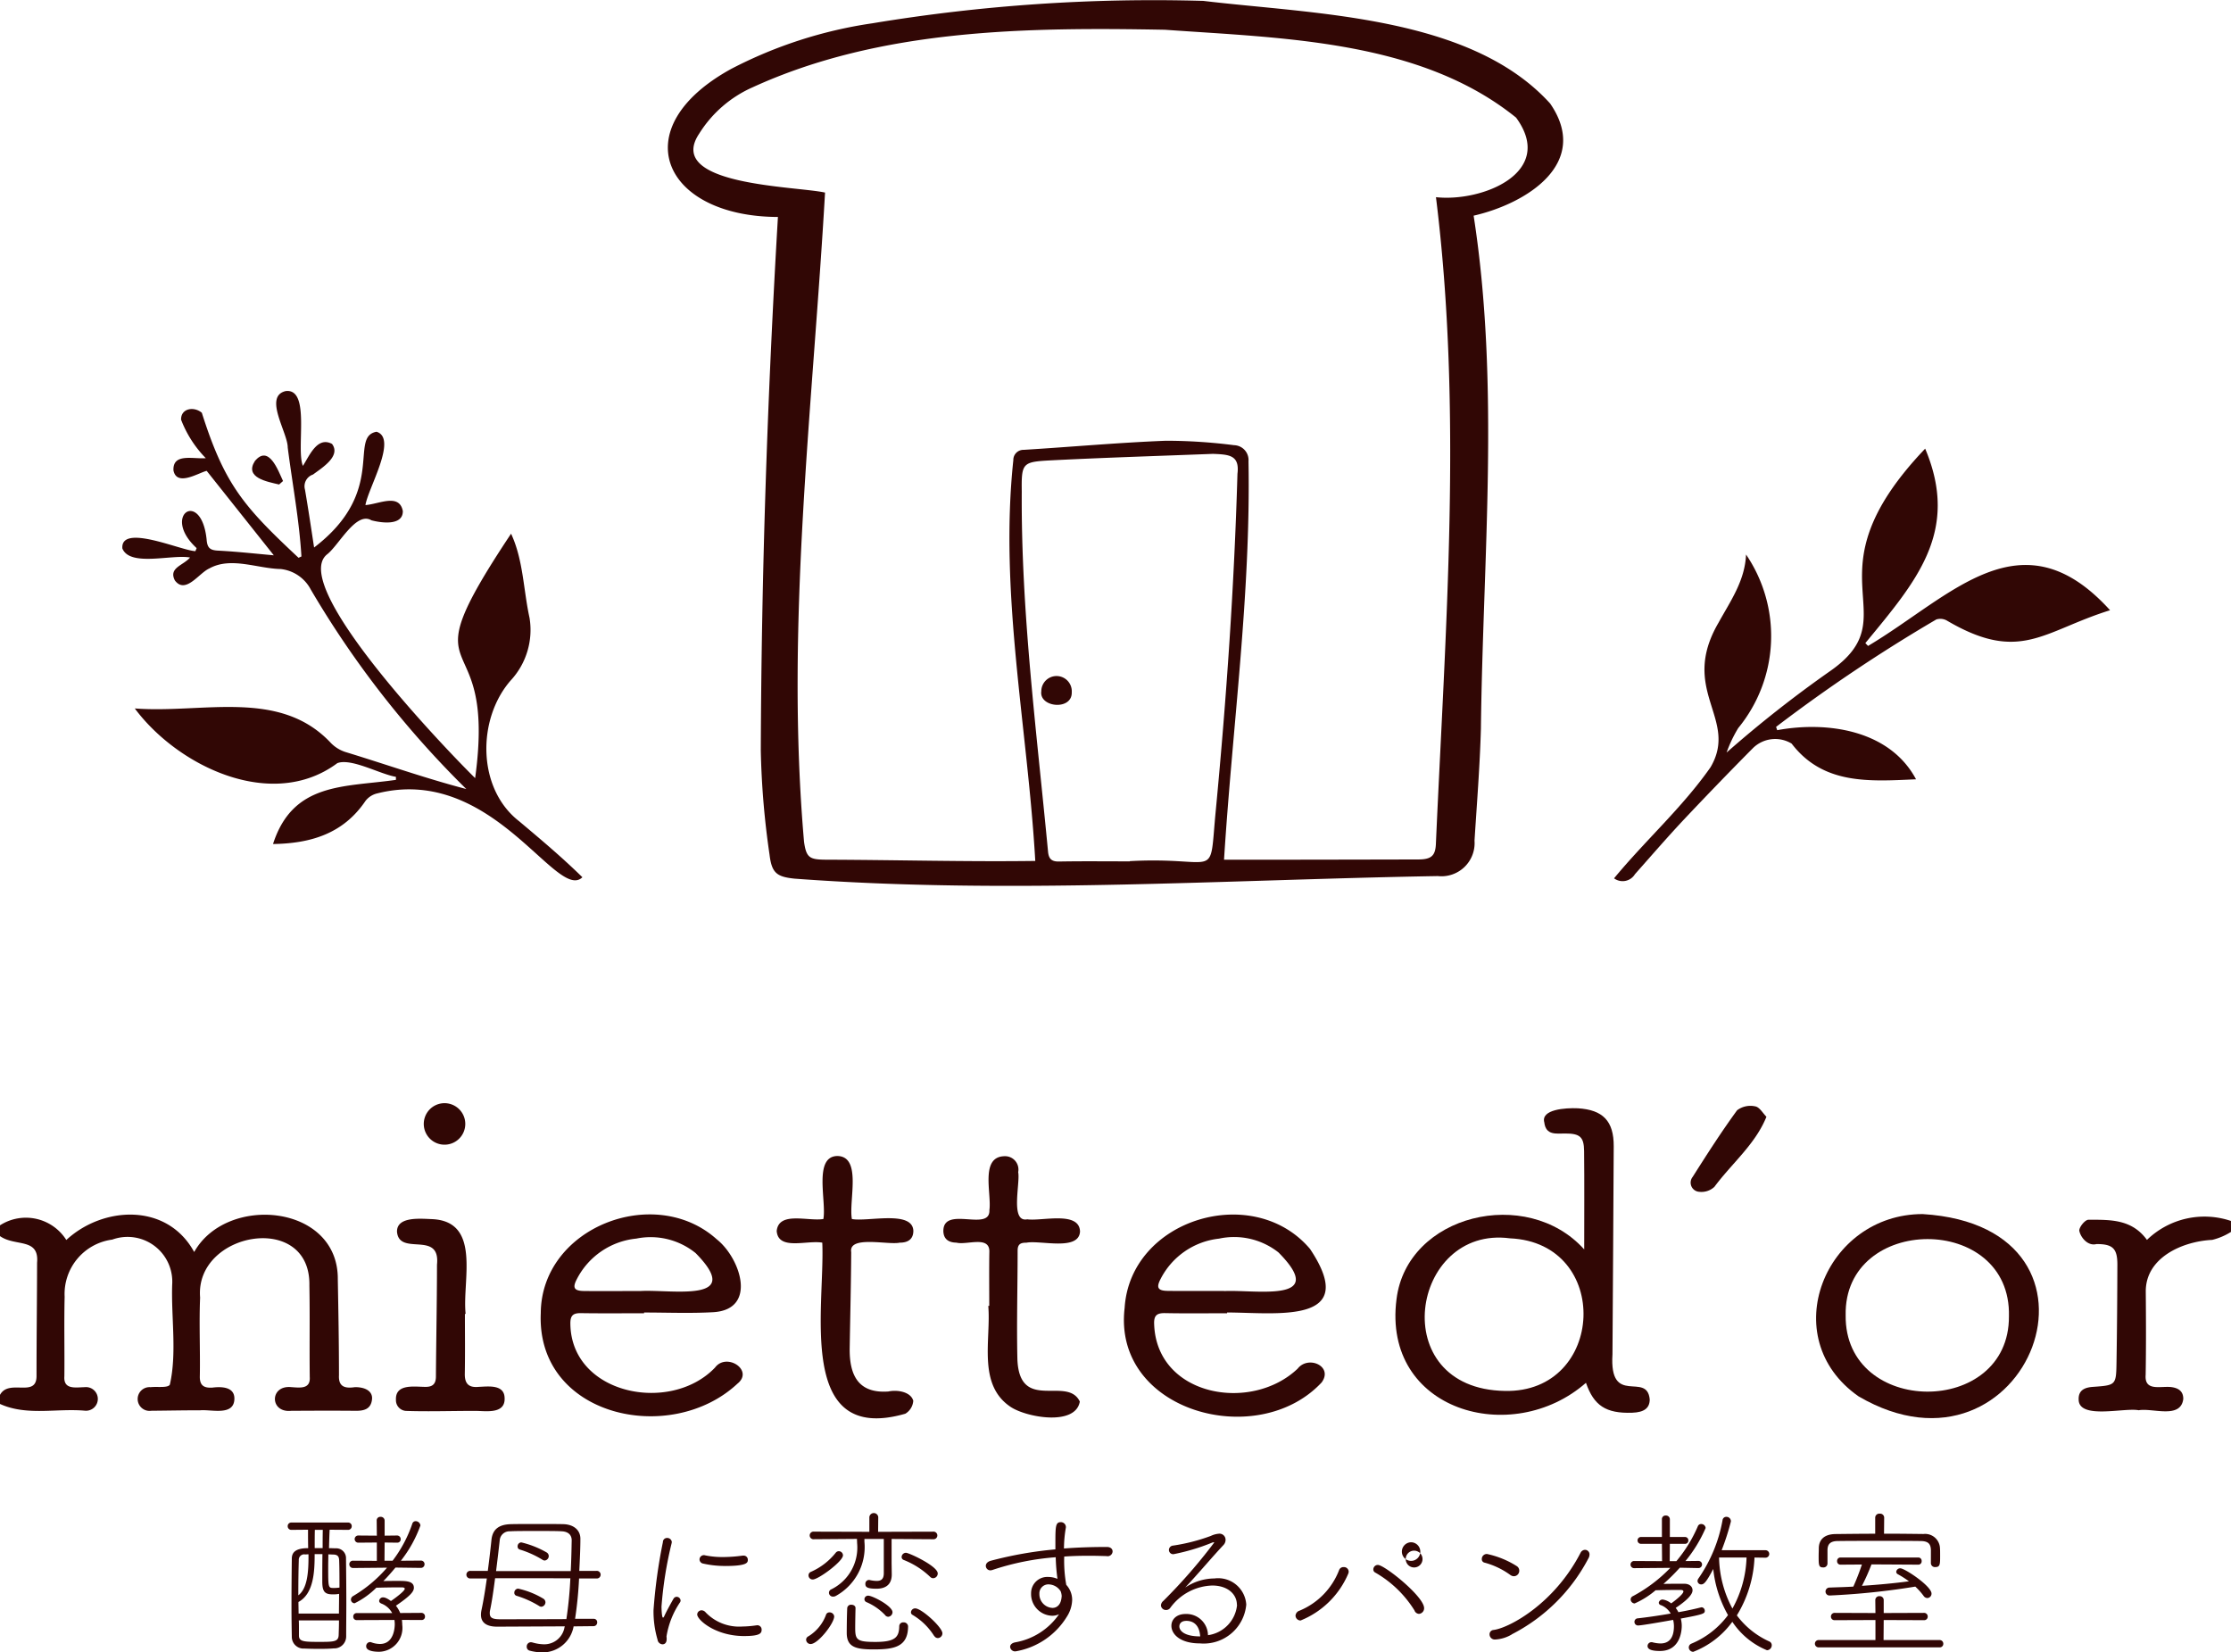 <svg xmlns="http://www.w3.org/2000/svg" xmlns:xlink="http://www.w3.org/1999/xlink" width="179" height="132.566" viewBox="0 0 179 132.566">
  <defs>
    <clipPath id="clip-path">
      <rect id="長方形_1308" data-name="長方形 1308" width="179" height="132.566" fill="#310705"/>
    </clipPath>
  </defs>
  <g id="グループ_1493" data-name="グループ 1493" clip-path="url(#clip-path)">
    <path id="パス_22" data-name="パス 22" d="M349.423.063C358.34,1.14,370.879,1.222,377.3,8.3c3.309,4.8-1.916,8.038-6.137,9,2.115,13.628.741,27.44.584,41.157-.084,3-.323,5.989-.513,8.981a2.659,2.659,0,0,1-2.946,2.843c-17.179.293-34.447,1.481-51.593.208-1.459-.147-1.847-.46-2.025-1.936a66.435,66.435,0,0,1-.7-8.336c.051-14.286.535-28.554,1.374-42.813-9.217-.027-12.422-7.12-3.743-11.882a35.619,35.619,0,0,1,11.315-3.654,138.059,138.059,0,0,1,26.509-1.8m-30.3,15.379c-.992,17.3-3.2,34.778-1.685,52.088.181,1.287.458,1.42,1.735,1.432,5.6.016,11.216.174,16.817.1-.608-10.645-2.9-21.448-1.76-32.156a.807.807,0,0,1,.827-.824c3.8-.233,7.6-.58,11.412-.73a43.262,43.262,0,0,1,5.472.356A1.193,1.193,0,0,1,353.1,37c.193,10.674-1.294,21.312-1.963,31.97,5.268,0,10.336-.01,15.577-.022,1.043,0,1.372-.288,1.42-1.216.761-17.267,2.149-34.7.007-51.916,3.705.409,9.654-1.982,6.427-6.384-7.694-6.215-18.69-6.368-28.172-7.047C335.3,2.18,323.582,2.3,313.318,7a9.648,9.648,0,0,0-4.291,3.721c-2.786,4.167,7.776,4.206,10.1,4.727M343.578,69.1v-.018c7.331-.4,6.323,1.8,6.907-4.173.851-8.95,1.47-17.915,1.729-26.9.19-1.514-.692-1.547-1.964-1.6-4.328.167-8.658.3-12.985.52-2.31.122-2.388.192-2.357,2.527-.061,9.671,1.2,19.26,2.109,28.87.055.567.281.8.882.787,1.892-.034,3.784-.012,5.676-.012" transform="translate(-252.929 0.002)" fill="#310705"/>
    <path id="パス_23" data-name="パス 23" d="M0,558.3a3.838,3.838,0,0,1,5.322,1.175c2.911-2.7,8.069-3.032,10.259.965,2.612-4.66,11.585-3.832,11.523,2.2.047,2.561.094,5.123.094,7.684-.05.941.486,1.077,1.288.957.89,0,1.43.365,1.363.981-.085.788-.644.925-1.328.918-1.717-.017-3.435-.009-5.152,0-1.744.184-1.744-2.067-.016-1.9.7.044,1.574.19,1.5-.822-.029-2.444.017-4.89-.029-7.334.114-5.971-9.214-4.312-8.767.973-.088,2.1.015,4.193-.022,6.287-.027.773.332.973.995.936.714-.09,1.771-.08,1.778.866,0,1.434-1.812.874-2.737.952-1.31,0-2.62.026-3.93.038a.953.953,0,1,1-.061-1.892c.536-.06,1.373.079,1.547-.2.581-2.524.1-5.422.19-8.039a3.59,3.59,0,0,0-4.811-3.6,4.4,4.4,0,0,0-3.819,4.584c-.05,2.123,0,4.249-.021,6.372-.083,1.1.876.9,1.634.883a.948.948,0,1,1,0,1.885c-2.279-.2-4.661.438-6.81-.544v-.7c.7-1.375,2.967.279,2.942-1.565,0-3.018.039-6.036.044-9.054.184-2.043-1.762-1.273-2.978-2.144Z" transform="translate(-0.001 -459.998)" fill="#310705"/>
    <path id="パス_24" data-name="パス 24" d="M966.281,559.452a5.1,5.1,0,0,1-1.509.641c-2.38.113-5.37,1.423-5.329,4.181.019,2.212.028,4.425-.009,6.637-.112,1.338,1.138.911,2,.985.573.06,1.029.3,1.017.964-.207,1.628-2.465.7-3.576.9-1.144-.23-4.806.768-4.817-.861-.027-.769.517-.973,1.152-1.015,1.833-.133,1.856-.129,1.885-1.961.043-2.619.06-5.24.069-7.86,0-1.288-.379-1.64-1.678-1.635-.7.181-1.278-.541-1.378-1.077-.006-.3.468-.871.73-.873,1.824-.007,3.495-.034,4.7,1.615a6.635,6.635,0,0,1,6.74-1.519Z" transform="translate(-787.281 -460.623)" fill="#310705"/>
    <path id="パス_25" data-name="パス 25" d="M84.44,210.454c1.8-13.184-5.81-6.54,2.882-19.6.985,2.116.983,4.482,1.48,6.746a5.958,5.958,0,0,1-1.509,5.026c-2.717,3.112-2.7,8.685.681,11.3,1.734,1.459,3.449,2.9,5.07,4.49-2.057,2.011-7.2-9.048-16.442-6.731a1.671,1.671,0,0,0-.962.608c-1.788,2.648-4.42,3.412-7.418,3.458,1.6-4.97,5.715-4.55,9.862-5.147v-.243c-1.28-.214-3.582-1.521-4.7-1.1-5.229,3.891-12.778.277-16.253-4.387,5.488.417,11.627-1.62,15.738,2.775a2.859,2.859,0,0,0,1.154.717c3.244.987,6.427,2.116,9.707,2.973a77.489,77.489,0,0,1-12.476-16,3.1,3.1,0,0,0-2.42-1.65c-1.878-.039-4-1.012-5.732-.041-.822.365-1.9,2.092-2.753.958-.528-1.019.662-1.193,1.216-1.839-1.445-.276-4.826.775-5.431-.73-.153-2.027,4.717.176,5.859.218l.1-.243c-2.865-2.627.365-4.787.8-.71.05.677.251.878.916.911,1.522.078,3.04.249,4.476.376L62.9,185.814c-.634.142-2.4,1.294-2.665-.034-.071-1.412,1.566-.9,2.593-.984a9.016,9.016,0,0,1-1.982-3.087c-.021-.929,1.055-1.082,1.665-.553,1.824,5.749,3.338,7.5,7.759,11.631l.232-.106c-.175-2.932-.73-5.837-1.1-8.746,0-1.193-1.959-4.088-.173-4.52,2.036-.261.822,4.6,1.39,6,.518-.8,1.153-2.4,2.338-1.762.744.991-.851,1.946-1.526,2.456a.99.99,0,0,0-.643,1.216c.259,1.519.486,3.04.73,4.637,5.907-4.5,2.736-8.877,5.009-9.285,1.718.522-.666,4.5-.89,5.882,1.094-.079,2.715-.973,3,.478.018,1.216-1.781.942-2.52.743-1.245-.747-2.629,2.038-3.575,2.747-3.04,2.535,9.582,15.657,11.895,17.935" transform="translate(-46.317 -148.039)" fill="#310705"/>
    <path id="パス_26" data-name="パス 26" d="M751.412,214.393a11.635,11.635,0,0,1-.626,13.925,10.55,10.55,0,0,0-.934,1.963,96.225,96.225,0,0,1,8.3-6.53c6.517-4.535-2.158-7.584,7.632-17.849,2.812,6.67-.739,10.664-4.8,15.6l.218.227c6.688-3.978,12.3-10.713,19.417-2.864-5.365,1.668-7.2,4.269-13.039.861a1.076,1.076,0,0,0-.9-.122,127.516,127.516,0,0,0-12.858,8.619l.09.265c4.013-.742,9.029-.018,11.139,3.94-3.733.167-7.448.454-9.981-2.864a2.544,2.544,0,0,0-3.09.349q-2.766,2.788-5.462,5.647c-1.374,1.459-2.69,2.985-4.024,4.487a1.153,1.153,0,0,1-1.672.325c2.534-3.068,5.472-5.673,7.738-8.906,2.3-3.9-2.543-6.117.636-11.586.953-1.735,2.122-3.357,2.217-5.482" transform="translate(-611.322 -169.909)" fill="#310705"/>
    <path id="パス_27" data-name="パス 27" d="M655.664,519.951c0-2.777.019-5.337-.009-7.9-.012-1.136-.344-1.4-1.515-1.4-.719,0-1.554.167-1.679-.893-.283-1.047,1.7-1.173,2.689-1.13,2.022.122,2.892,1.026,2.882,3.051-.024,5.56-.068,11.119-.1,16.679-.27,4.266,2.771,1.347,2.989,3.621,0,.7-.44,1.038-1.4,1.073-2.124.075-3.085-.58-3.716-2.4-5.939,5.211-16.355,2.253-15.2-6.71.841-6.8,10.458-9.1,15.051-4m-6.357,11.361c8.071.179,8.607-11.88.407-12.242-7.966-1.058-10.048,12.086-.407,12.242" transform="translate(-528.558 -419.716)" fill="#310705"/>
    <path id="パス_28" data-name="パス 28" d="M524.171,565.329c-1.659,0-3.317.022-4.975-.011-.682-.013-.913.2-.878.908.216,5.76,7.782,7.1,11.514,3.547.851-1.094,2.876-.192,1.924,1.105-5.146,5.518-16.781,2.331-15.808-5.969.443-7.151,10.33-10.114,14.874-4.742,4.083,6.11-2.707,5.107-6.652,5.1v.069m-.236-1.786c2.554-.131,8.422,1,4.359-3.1a5.742,5.742,0,0,0-4.768-1.108,6,6,0,0,0-4.688,3.23c-.372.711-.218.952.573.962,1.509.019,3.019,0,4.528.006" transform="translate(-425.716 -459.973)" fill="#310705"/>
    <path id="パス_29" data-name="パス 29" d="M256.44,565.269c-1.688,0-3.376.017-5.062-.009-.624-.01-.861.179-.851.851.062,5.676,8.026,7.266,11.606,3.516.923-1.237,3.139.216,1.8,1.29-5.372,5.016-16.142,2.651-15.781-5.654.041-6.89,9.14-10.4,14.114-5.932,1.916,1.514,3.311,5.68-.327,5.855-1.824.1-3.664.023-5.5.023v.061m-.277-1.786c2.484-.14,8.4,1.008,4.417-3.04a5.736,5.736,0,0,0-4.759-1.165,6.027,6.027,0,0,0-4.773,3.25c-.372.708-.213.946.584.955,1.51.016,3.021,0,4.532,0" transform="translate(-204.764 -459.913)" fill="#310705"/>
    <path id="パス_30" data-name="パス 30" d="M842.111,557.188c16.737,1.027,8.41,22.551-5.15,14.621-6.72-4.706-2.687-14.624,5.15-14.621m6.92,8.2c.206-8.3-13.267-8.19-13.1-.075-.094,8.114,13.149,8.181,13.1.075" transform="translate(-687.848 -459.789)" fill="#310705"/>
    <path id="パス_31" data-name="パス 31" d="M360.13,537.493c-1.216-.216-3.526.657-3.648-.936.168-1.6,2.5-.76,3.744-.959.266-1.4-.818-5.029,1.125-5.055,1.992.035.894,3.608,1.164,5.055,1.24.243,4.864-.73,4.931.945,0,.686-.448.956-1.094.951-.914.208-4.12-.608-3.891.765-.016,2.561-.08,5.121-.122,7.682-.035,2.189.689,3.664,3.1,3.494.713-.158,1.8.021,2,.742a1.312,1.312,0,0,1-.637,1.04c-8.8,2.532-6.43-8.547-6.663-13.723" transform="translate(-294.165 -437.802)" fill="#310705"/>
    <path id="パス_32" data-name="パス 32" d="M436.672,542.587c0-1.459-.017-2.918.008-4.369,0-1.28-1.824-.486-2.637-.7-.6-.007-1.028-.254-1.054-.91-.024-2.106,3.77.082,3.694-1.7.19-1.313-.77-4.29,1.216-4.324a1.071,1.071,0,0,1,1.094,1.28c.181.878-.668,4.059.73,3.782,1.136.17,4.19-.7,4.231.986-.1,1.581-3.19.671-4.306.891-.455-.007-.7.112-.7.635,0,2.911-.085,5.823-.018,8.733.178,4.284,4,1.271,5.008,3.377-.35,2-4.347,1.263-5.583.406-2.64-1.8-1.533-5.374-1.761-8.077Z" transform="translate(-357.301 -437.827)" fill="#310705"/>
    <path id="パス_33" data-name="パス 33" d="M187.307,566.965c0,1.6.019,3.2-.009,4.8-.015.794.315,1.127,1.094,1.054.787-.033,2.081-.22,2.1.9.053,1.227-1.328,1.057-2.174,1.029-1.89-.013-3.783.063-5.671,0a.86.86,0,0,1-.874-.9c-.051-1.3,1.475-1.034,2.344-1.031.568.013.86-.206.863-.816.021-3,.083-5.992.086-8.989.289-2.786-3.04-.637-3.208-2.642-.018-1.246,1.887-1.043,2.845-1.008,3.95.2,2.371,4.978,2.661,7.6Z" transform="translate(-150.005 -461.556)" fill="#310705"/>
    <path id="パス_34" data-name="パス 34" d="M782.094,508.4c-.89,2.212-2.772,3.734-4.176,5.627a1.518,1.518,0,0,1-1.209.4.737.737,0,0,1-.54-1.192c1.149-1.812,2.31-3.624,3.569-5.35a1.78,1.78,0,0,1,1.459-.312c.347.061.617.561.9.839" transform="translate(-640.365 -418.814)" fill="#310705"/>
    <path id="パス_35" data-name="パス 35" d="M194.084,509.607a1.665,1.665,0,1,1,1.627-.707,1.665,1.665,0,0,1-1.627.707" transform="translate(-158.67 -417.794)" fill="#310705"/>
    <path id="パス_36" data-name="パス 36" d="M117.9,211.4c-.94-.224-2.8-.538-1.946-1.879,1.118-1.353,1.863.741,2.262,1.6l-.319.282" transform="translate(-95.507 -172.531)" fill="#310705"/>
    <path id="パス_37" data-name="パス 37" d="M480.35,311.738c.049,1.495-2.629,1.237-2.444-.073a1.223,1.223,0,1,1,2.444.073" transform="translate(-394.359 -256.21)" fill="#310705"/>
    <path id="パス_38" data-name="パス 38" d="M135.413,697.184c-.026.51-.038.981-.051,1.479.2,0,.4.012.548.012a.783.783,0,0,1,.816.816c.012,1.032.026,2.295.026,3.582,0,.906-.012,1.824-.012,2.675a.959.959,0,0,1-1.007.956c-.268.026-.714.039-1.148.039s-.893-.012-1.2-.026a.94.94,0,0,1-1.007-.918c-.013-.739-.026-1.581-.026-2.448,0-1.352.012-2.741.026-3.838,0-.458.23-.851,1.313-.851-.012-.5-.012-1.02-.012-1.479l-1.325.012a.29.29,0,0,1-.306-.293.284.284,0,0,1,.306-.293h4.539a.281.281,0,0,1,.293.293.288.288,0,0,1-.293.293Zm-1.989,1.976a.441.441,0,0,0-.486.486c-.026.765-.038,1.811-.038,2.8.7-.523.816-1.772.816-3.047v-.243c-.1,0-.2.013-.293.013m2.741,3.162a2.417,2.417,0,0,1-.5.038c-.625,0-.841-.2-.841-1.02,0-.663,0-1.4.012-2.206h-.625c0,1.327-.051,3.162-1.3,3.838,0,.307.012.608.012.93h3.238c0-.535.012-1.071.012-1.581Zm-3.226,2.129c.012.2.012.421.012.625v.587c0,.5.409.51,1.708.51,1.122,0,1.459-.026,1.479-.548.012-.358.026-.765.026-1.173Zm1.913-5.8c0-.472,0-.973.012-1.467h-.637c-.012.446-.012.956-.012,1.467Zm1.325.973c-.012-.319-.14-.446-.458-.458-.122,0-.267-.013-.409-.013,0,.319-.012.651-.012.973,0,1.708,0,1.722.446,1.722a3.343,3.343,0,0,0,.421-.026.047.047,0,0,0,.038-.012c0-.548,0-1.62-.026-2.18m5.037,4.781c.012.122.026.268.026.4a1.912,1.912,0,0,1-1.836,2.155c-.179,0-1.058,0-1.058-.434a.326.326,0,0,1,.293-.344.284.284,0,0,1,.1.012,2.025,2.025,0,0,0,.714.14c1.148,0,1.186-1.377,1.186-1.594a2.678,2.678,0,0,0-.026-.332l-3.022.012a.266.266,0,0,1-.281-.281.264.264,0,0,1,.267-.281h2.856a1.664,1.664,0,0,0-.867-.765c-.122-.051-.179-.122-.179-.217a.31.31,0,0,1,.319-.28c.051,0,.23,0,.625.293.268-.179,1.109-.79,1.109-.981,0-.077-.077-.114-.243-.114h-.319c-.486,0-1.109.012-1.671.026h-.044a6.591,6.591,0,0,1-1.747,1.25.3.3,0,0,1-.293-.307.333.333,0,0,1,.165-.267,10.879,10.879,0,0,0,2.729-2.282l-2.729.026a.289.289,0,0,1-.293-.293.281.281,0,0,1,.293-.293l1.913.012V698.21l-1.492.012a.287.287,0,0,1,0-.574l1.492.012-.012-1.216a.283.283,0,0,1,.306-.293.305.305,0,0,1,.332.293v1.216l.995-.012a.288.288,0,0,1,.293.293.271.271,0,0,1-.293.281l-.995-.012-.012,1.459h.651a10.409,10.409,0,0,0,1.581-2.971.278.278,0,0,1,.268-.2.387.387,0,0,1,.383.344,10.014,10.014,0,0,1-1.569,2.83l1.594-.012a.285.285,0,0,1,.306.293.292.292,0,0,1-.306.293l-2.027-.026c-.306.365-.625.739-.973,1.083.421-.012.8-.012,1.2-.012.637,0,1.25.012,1.25.548,0,.307-.281.651-1.441,1.441a2.431,2.431,0,0,1,.344.586l1.708-.012a.284.284,0,0,1,.281.293.264.264,0,0,1-.267.281Z" transform="translate(-108.965 -574.462)" fill="#310705"/>
    <path id="パス_39" data-name="パス 39" d="M222.83,707.645a2.534,2.534,0,0,1-2.448,2.09,4.127,4.127,0,0,1-1.071-.14.312.312,0,0,1-.243-.319.338.338,0,0,1,.344-.358.664.664,0,0,1,.14.026,3.482,3.482,0,0,0,.893.14,1.644,1.644,0,0,0,1.657-1.378l.026-.063-5.432.026c-.93,0-1.3-.383-1.3-.956a1.786,1.786,0,0,1,.038-.357c.165-.765.306-1.645.434-2.554h-1.3a.306.306,0,1,1,0-.608h1.377c.114-.867.216-1.734.293-2.487.089-.851.6-1.249,1.606-1.262.4-.012,1.216-.012,2.04-.012s1.683,0,2.1.012c.829.013,1.39.46,1.39,1.173,0,.676-.038,1.594-.089,2.576h1.372a.306.306,0,1,1,0,.608h-1.39a31.544,31.544,0,0,1-.319,3.238h1.492a.268.268,0,0,1,.281.281.291.291,0,0,1-.293.307Zm-6.3-3.863c-.122.944-.255,1.874-.4,2.554a1.045,1.045,0,0,0-.026.267c0,.358.23.46.753.472.421,0,3.175,0,5.393-.012a31.755,31.755,0,0,0,.319-3.277Zm6.069-.574c.051-.956.063-1.848.077-2.46,0-.421-.255-.7-.79-.729-.358-.026-1.216-.026-2.078-.026s-1.708,0-2.078.026a.784.784,0,0,0-.829.729c-.077.688-.179,1.568-.293,2.46Zm-2.538,2.8a7.806,7.806,0,0,0-1.811-.816.243.243,0,0,1-.179-.243.325.325,0,0,1,.306-.332,6.7,6.7,0,0,1,2.04.816.353.353,0,0,1,.153.281.365.365,0,0,1-.332.358.38.38,0,0,1-.179-.063m.268-3.71a7.809,7.809,0,0,0-1.811-.816.243.243,0,0,1-.179-.256.31.31,0,0,1,.293-.319,7.529,7.529,0,0,1,2.053.816.353.353,0,0,1,.153.281.365.365,0,0,1-.332.358.381.381,0,0,1-.179-.064" transform="translate(-176.807 -577.17)" fill="#310705"/>
    <path id="パス_40" data-name="パス 40" d="M300.29,714.038a8.063,8.063,0,0,1-.332-2.4,42.283,42.283,0,0,1,.753-5.456.326.326,0,0,1,.332-.332.365.365,0,0,1,.383.332c0,.026-.012.051-.012.077a30.932,30.932,0,0,0-.816,5.1c0,.038.012.879.122.879.038,0,.077-.051.122-.165.165-.358.586-1.122.714-1.338a.3.3,0,0,1,.255-.165.32.32,0,0,1,.319.293.29.29,0,0,1-.038.14A6.821,6.821,0,0,0,301,713.746c0,.051.012.1.012.165v.051c0,.165-.051.421-.344.421a.429.429,0,0,1-.383-.344m6.948-.319c-2.31,0-3.77-1.3-3.77-1.734a.351.351,0,0,1,.357-.332.438.438,0,0,1,.319.165,3.719,3.719,0,0,0,2.945,1.135,8.445,8.445,0,0,0,1.094-.089c.038,0,.063-.012.089-.012a.344.344,0,0,1,.365.356c0,.281-.122.51-1.4.51m-1.543-5.623a7.819,7.819,0,0,1-1.747-.191.346.346,0,0,1-.293-.332.351.351,0,0,1,.344-.344.249.249,0,0,1,.089.012,6.891,6.891,0,0,0,1.441.14,12.079,12.079,0,0,0,1.581-.114h.063a.328.328,0,0,1,.357.332c0,.216-.012.5-1.836.5" transform="translate(-247.524 -582.467)" fill="#310705"/>
    <path id="パス_41" data-name="パス 41" d="M369.984,704.506a.316.316,0,0,1,.191-.281,3.4,3.4,0,0,0,1.4-1.7.28.28,0,0,1,.281-.216.365.365,0,0,1,.383.319c0,.561-1.3,2.219-1.887,2.219a.358.358,0,0,1-.365-.344m.535-4.833a.332.332,0,0,1-.344-.332.3.3,0,0,1,.191-.281,5.252,5.252,0,0,0,2-1.543.314.314,0,0,1,.243-.114.337.337,0,0,1,.332.332c0,.486-1.976,1.938-2.422,1.938m6.323-3.252v1.925l.013.893v.038c0,.6-.281,1.135-1.225,1.135-.73,0-.893-.122-.893-.383a.3.3,0,0,1,.268-.319h.051a2.642,2.642,0,0,0,.586.077c.358,0,.574-.14.574-.625v-2.741h-1.555v.216a4.477,4.477,0,0,1-2.282,4.347.449.449,0,0,1-.23.063.316.316,0,0,1-.332-.306.3.3,0,0,1,.191-.281,3.73,3.73,0,0,0,2.067-3.7c0-.116-.012-.23-.012-.344l-3.443.026a.307.307,0,1,1,0-.608l4.437.013v-1.173a.358.358,0,0,1,.714,0l-.012,1.174,4.412-.013a.306.306,0,1,1,0,.608Zm-2.894,5.546c-.012.458-.026,1.135-.026,1.594,0,.956.14,1.121,1.62,1.121,1.594,0,1.9-.382,1.913-1.262a.311.311,0,0,1,.344-.307.343.343,0,0,1,.365.307c0,1.683-1.148,1.862-2.78,1.862-1.441,0-2.141-.2-2.141-1.327,0-.548.012-1.39.038-1.989a.3.3,0,0,1,.332-.268c.165,0,.332.089.332.255Zm2.385.574a4.479,4.479,0,0,0-1.492-1.046.261.261,0,0,1-.179-.243.29.29,0,0,1,.307-.281c.344,0,1.946.829,1.946,1.327a.374.374,0,0,1-.344.365.328.328,0,0,1-.243-.122m3.6-3.085a6.493,6.493,0,0,0-2.117-1.352.252.252,0,0,1-.165-.23.35.35,0,0,1,.344-.344c.255,0,2.554,1.071,2.554,1.657a.379.379,0,0,1-.357.382.316.316,0,0,1-.255-.114m.319,4.742a5.107,5.107,0,0,0-1.735-1.688.231.231,0,0,1-.122-.2.338.338,0,0,1,.344-.319c.51,0,2.18,1.517,2.18,2a.382.382,0,0,1-.365.382.342.342,0,0,1-.293-.179" transform="translate(-305.309 -572.955)" fill="#310705"/>
    <path id="パス_42" data-name="パス 42" d="M462.2,701.283c-.46-.013-.931-.026-1.4-.026-.676,0-1.351.012-2.027.063a10.827,10.827,0,0,0,.165,2.27,1.77,1.77,0,0,1,.472,1.216A2.614,2.614,0,0,1,459,706.12a6.01,6.01,0,0,1-4.134,2.805.4.4,0,0,1-.434-.357c0-.153.114-.305.4-.365a5.394,5.394,0,0,0,3.526-2.257,1.259,1.259,0,0,1-.574.122,1.743,1.743,0,0,1-1.67-1.8,1.3,1.3,0,0,1,1.364-1.313,1.935,1.935,0,0,1,.753.153,15.186,15.186,0,0,1-.14-1.734A20.84,20.84,0,0,0,453,702.4a.645.645,0,0,1-.153.026.365.365,0,0,1-.365-.365c0-.153.114-.319.383-.4a30.847,30.847,0,0,1,5.2-.918v-.5c0-1.338.012-1.683.433-1.683a.4.4,0,0,1,.408.365v.064a9.855,9.855,0,0,0-.153,1.683c1.148-.089,2.31-.122,3.443-.122.319,0,.458.179.458.358a.4.4,0,0,1-.446.383Zm-4.654,2.269a.722.722,0,0,0-.765.765,1.1,1.1,0,0,0,1.046,1.122c.344,0,.663-.23.73-.816,0-.038.012-.077.012-.114v-.038a1.377,1.377,0,0,0-.077-.357,1.165,1.165,0,0,0-.944-.561" transform="translate(-373.387 -576.445)" fill="#310705"/>
    <path id="パス_43" data-name="パス 43" d="M538.958,709.533c0-.88-.765-1.555-1.976-1.555a4.324,4.324,0,0,0-3.366,1.785.406.406,0,0,1-.344.179.4.4,0,0,1-.409-.365.5.5,0,0,1,.191-.365,43.472,43.472,0,0,0,4.08-4.679c0-.026-.013-.026-.039-.026a.487.487,0,0,0-.179.051,16.521,16.521,0,0,1-3.047.906.342.342,0,0,1-.365-.344.354.354,0,0,1,.319-.344,14.916,14.916,0,0,0,3.04-.777,1.839,1.839,0,0,1,.65-.179.487.487,0,0,1,.535.486.6.6,0,0,1-.179.434c-.842.893-2.067,2.346-3.06,3.4a4.256,4.256,0,0,1,2.346-.73,2.257,2.257,0,0,1,2.553,2.1,3.428,3.428,0,0,1-3.723,3.11c-1.581,0-2.283-.739-2.283-1.415,0-.5.4-.944,1.135-.944a1.729,1.729,0,0,1,1.8,1.7,2.712,2.712,0,0,0,2.333-2.422m-4.08,1.274c-.365,0-.549.2-.549.446,0,.358.421.8,1.671.8-.063-.956-.586-1.249-1.122-1.249" transform="translate(-439.717 -580.779)" fill="#310705"/>
    <path id="パス_44" data-name="パス 44" d="M595.077,711.746a.405.405,0,0,1-.433-.383.456.456,0,0,1,.331-.407,5.763,5.763,0,0,0,3.161-3.238.365.365,0,0,1,.365-.255.378.378,0,0,1,.409.365.541.541,0,0,1-.025.14,6.991,6.991,0,0,1-3.812,3.77m9.129-.778a8.928,8.928,0,0,0-3.162-3.059.272.272,0,0,1-.153-.255.365.365,0,0,1,.365-.357c.535,0,3.71,2.536,3.71,3.468a.45.45,0,0,1-.409.458.41.41,0,0,1-.358-.255m-.293-3.519a.674.674,0,1,1,.015.006m0-1.976a.752.752,0,0,0-.739.753.739.739,0,0,0,1.479,0,.751.751,0,0,0-.739-.753" transform="translate(-490.701 -581.743)" fill="#310705"/>
    <path id="パス_45" data-name="パス 45" d="M682.429,713.338a6.258,6.258,0,0,0-2.078-.995.276.276,0,0,1-.217-.293.4.4,0,0,1,.421-.4,7.3,7.3,0,0,1,2.385.973.43.43,0,0,1,.2.365.439.439,0,0,1-.421.446.486.486,0,0,1-.293-.1m.114,4.769a2.9,2.9,0,0,1-1.313.407.422.422,0,0,1-.472-.407.346.346,0,0,1,.319-.358c1.225-.153,4.858-2.067,6.987-6.2a.412.412,0,0,1,.358-.23.365.365,0,0,1,.356.365.656.656,0,0,1-.1.344,14.283,14.283,0,0,1-6.132,6.069" transform="translate(-561.244 -586.981)" fill="#310705"/>
    <path id="パス_46" data-name="パス 46" d="M752.36,699.689a15.879,15.879,0,0,1-1.313,1.3c.561-.013,1.007-.013,1.67-.013.421,0,.663.23.663.523,0,.153-.063.561-1.351,1.415a1.925,1.925,0,0,1,.216.344c.7-.122,1.351-.267,1.8-.383.026,0,.038-.012.063-.012a.278.278,0,0,1,.255.281c0,.216-.051.281-1.925.625a2.317,2.317,0,0,1,.077.586c0,.179-.012,2.015-1.748,2.015-.625,0-.995-.114-.995-.4a.312.312,0,0,1,.319-.306.245.245,0,0,1,.089.013,2.735,2.735,0,0,0,.625.089c.663,0,1.083-.407,1.083-1.39a2.2,2.2,0,0,0-.063-.5c-.433.077-2.487.446-2.8.446a.285.285,0,0,1-.305-.293.281.281,0,0,1,.281-.28c.7-.077,1.683-.216,2.626-.383a1.54,1.54,0,0,0-.79-.676.209.209,0,0,1-.165-.191.305.305,0,0,1,.332-.255,1.437,1.437,0,0,1,.663.307c.114-.077.981-.714.981-.956,0-.077-.077-.122-.216-.122-.688,0-1.094,0-2.015.026a6.812,6.812,0,0,1-1.683,1.058.333.333,0,0,1-.318-.319.292.292,0,0,1,.179-.267A12.026,12.026,0,0,0,751.6,699.7l-2.907.025a.287.287,0,0,1,0-.574l2.243.012-.013-1.39h-1.657a.275.275,0,1,1,0-.548h1.657v-1.428a.284.284,0,0,1,.306-.293.305.305,0,0,1,.332.293v1.428h1.216a.264.264,0,0,1,.267.281.26.26,0,0,1-.267.268h-1.216l-.012,1.39h.535a11.211,11.211,0,0,0,1.722-2.8.281.281,0,0,1,.267-.179.35.35,0,0,1,.358.319,11.03,11.03,0,0,1-1.62,2.652l1.046-.012a.287.287,0,0,1,0,.574Zm5.992-.816a9.606,9.606,0,0,1-1.416,4.641,6.649,6.649,0,0,0,2.6,2.09.323.323,0,0,1,.2.306.4.4,0,0,1-.383.4,6.133,6.133,0,0,1-2.78-2.282,6.99,6.99,0,0,1-3.136,2.41.365.365,0,0,1-.358-.358.338.338,0,0,1,.23-.306,6.979,6.979,0,0,0,2.918-2.283,9.448,9.448,0,0,1-1.185-3.7c-.535,1.02-.739,1.237-.956,1.237a.289.289,0,0,1-.306-.281.38.38,0,0,1,.063-.179,11.848,11.848,0,0,0,1.945-4.693.3.3,0,0,1,.305-.267.354.354,0,0,1,.365.332.243.243,0,0,1-.012.089,19.472,19.472,0,0,1-.73,2.257h3.519a.3.3,0,0,1,0,.6Zm-2.843,0a8.986,8.986,0,0,0,1.071,4.093,8.965,8.965,0,0,0,1.134-4.093Z" transform="translate(-617.583 -573.92)" fill="#310705"/>
    <path id="パス_47" data-name="パス 47" d="M833.313,705.417a.293.293,0,0,1,0-.586h4.564v-1.606l-3.264.012a.285.285,0,0,1-.307-.293.291.291,0,0,1,.307-.293l3.264.012-.012-1.02a.317.317,0,0,1,.344-.332.314.314,0,0,1,.331.332v1.02l3.238-.012a.288.288,0,0,1,.293.293.281.281,0,0,1-.293.293l-3.238-.012-.012,1.606h4.5a.291.291,0,0,1,.293.305.279.279,0,0,1-.293.281Zm9.014-7.79c-.012-.5-.2-.74-.851-.74-.944-.013-2.155-.013-3.354-.013s-2.359,0-3.252.013c-.663,0-.829.293-.841.714V698.7a.319.319,0,0,1-.344.305c-.357,0-.365-.179-.365-.892,0-.229.012-.458.012-.663.013-.625.383-1.109,1.338-1.123,1.083-.012,2.129-.025,3.187-.025V695.01a.328.328,0,0,1,.365-.319.325.325,0,0,1,.356.319l-.012,1.288c1.046,0,2.078.012,3.162.025a1.193,1.193,0,0,1,1.326,1.135c.012.153.012.382.012.6,0,.69,0,.918-.383.918a.322.322,0,0,1-.358-.306Zm-4.768,1.134a17,17,0,0,1-.765,1.721c1.288-.089,2.554-.2,3.77-.365a7.758,7.758,0,0,0-.879-.561.223.223,0,0,1-.14-.2.314.314,0,0,1,.331-.28c.357,0,2.5,1.428,2.5,2.027a.352.352,0,0,1-.332.358.377.377,0,0,1-.307-.178,5.178,5.178,0,0,0-.663-.74,58.661,58.661,0,0,1-6.859.714.32.32,0,0,1-.246-.549.319.319,0,0,1,.234-.088c.651-.026,1.274-.038,1.9-.077a18.863,18.863,0,0,0,.688-1.772l-1.722.012a.268.268,0,0,1-.268-.293.264.264,0,0,1,.267-.281h6.26a.262.262,0,0,1,.255.281.265.265,0,0,1-.255.293Z" transform="translate(-687.404 -573.258)" fill="#310705"/>
  </g>
</svg>
